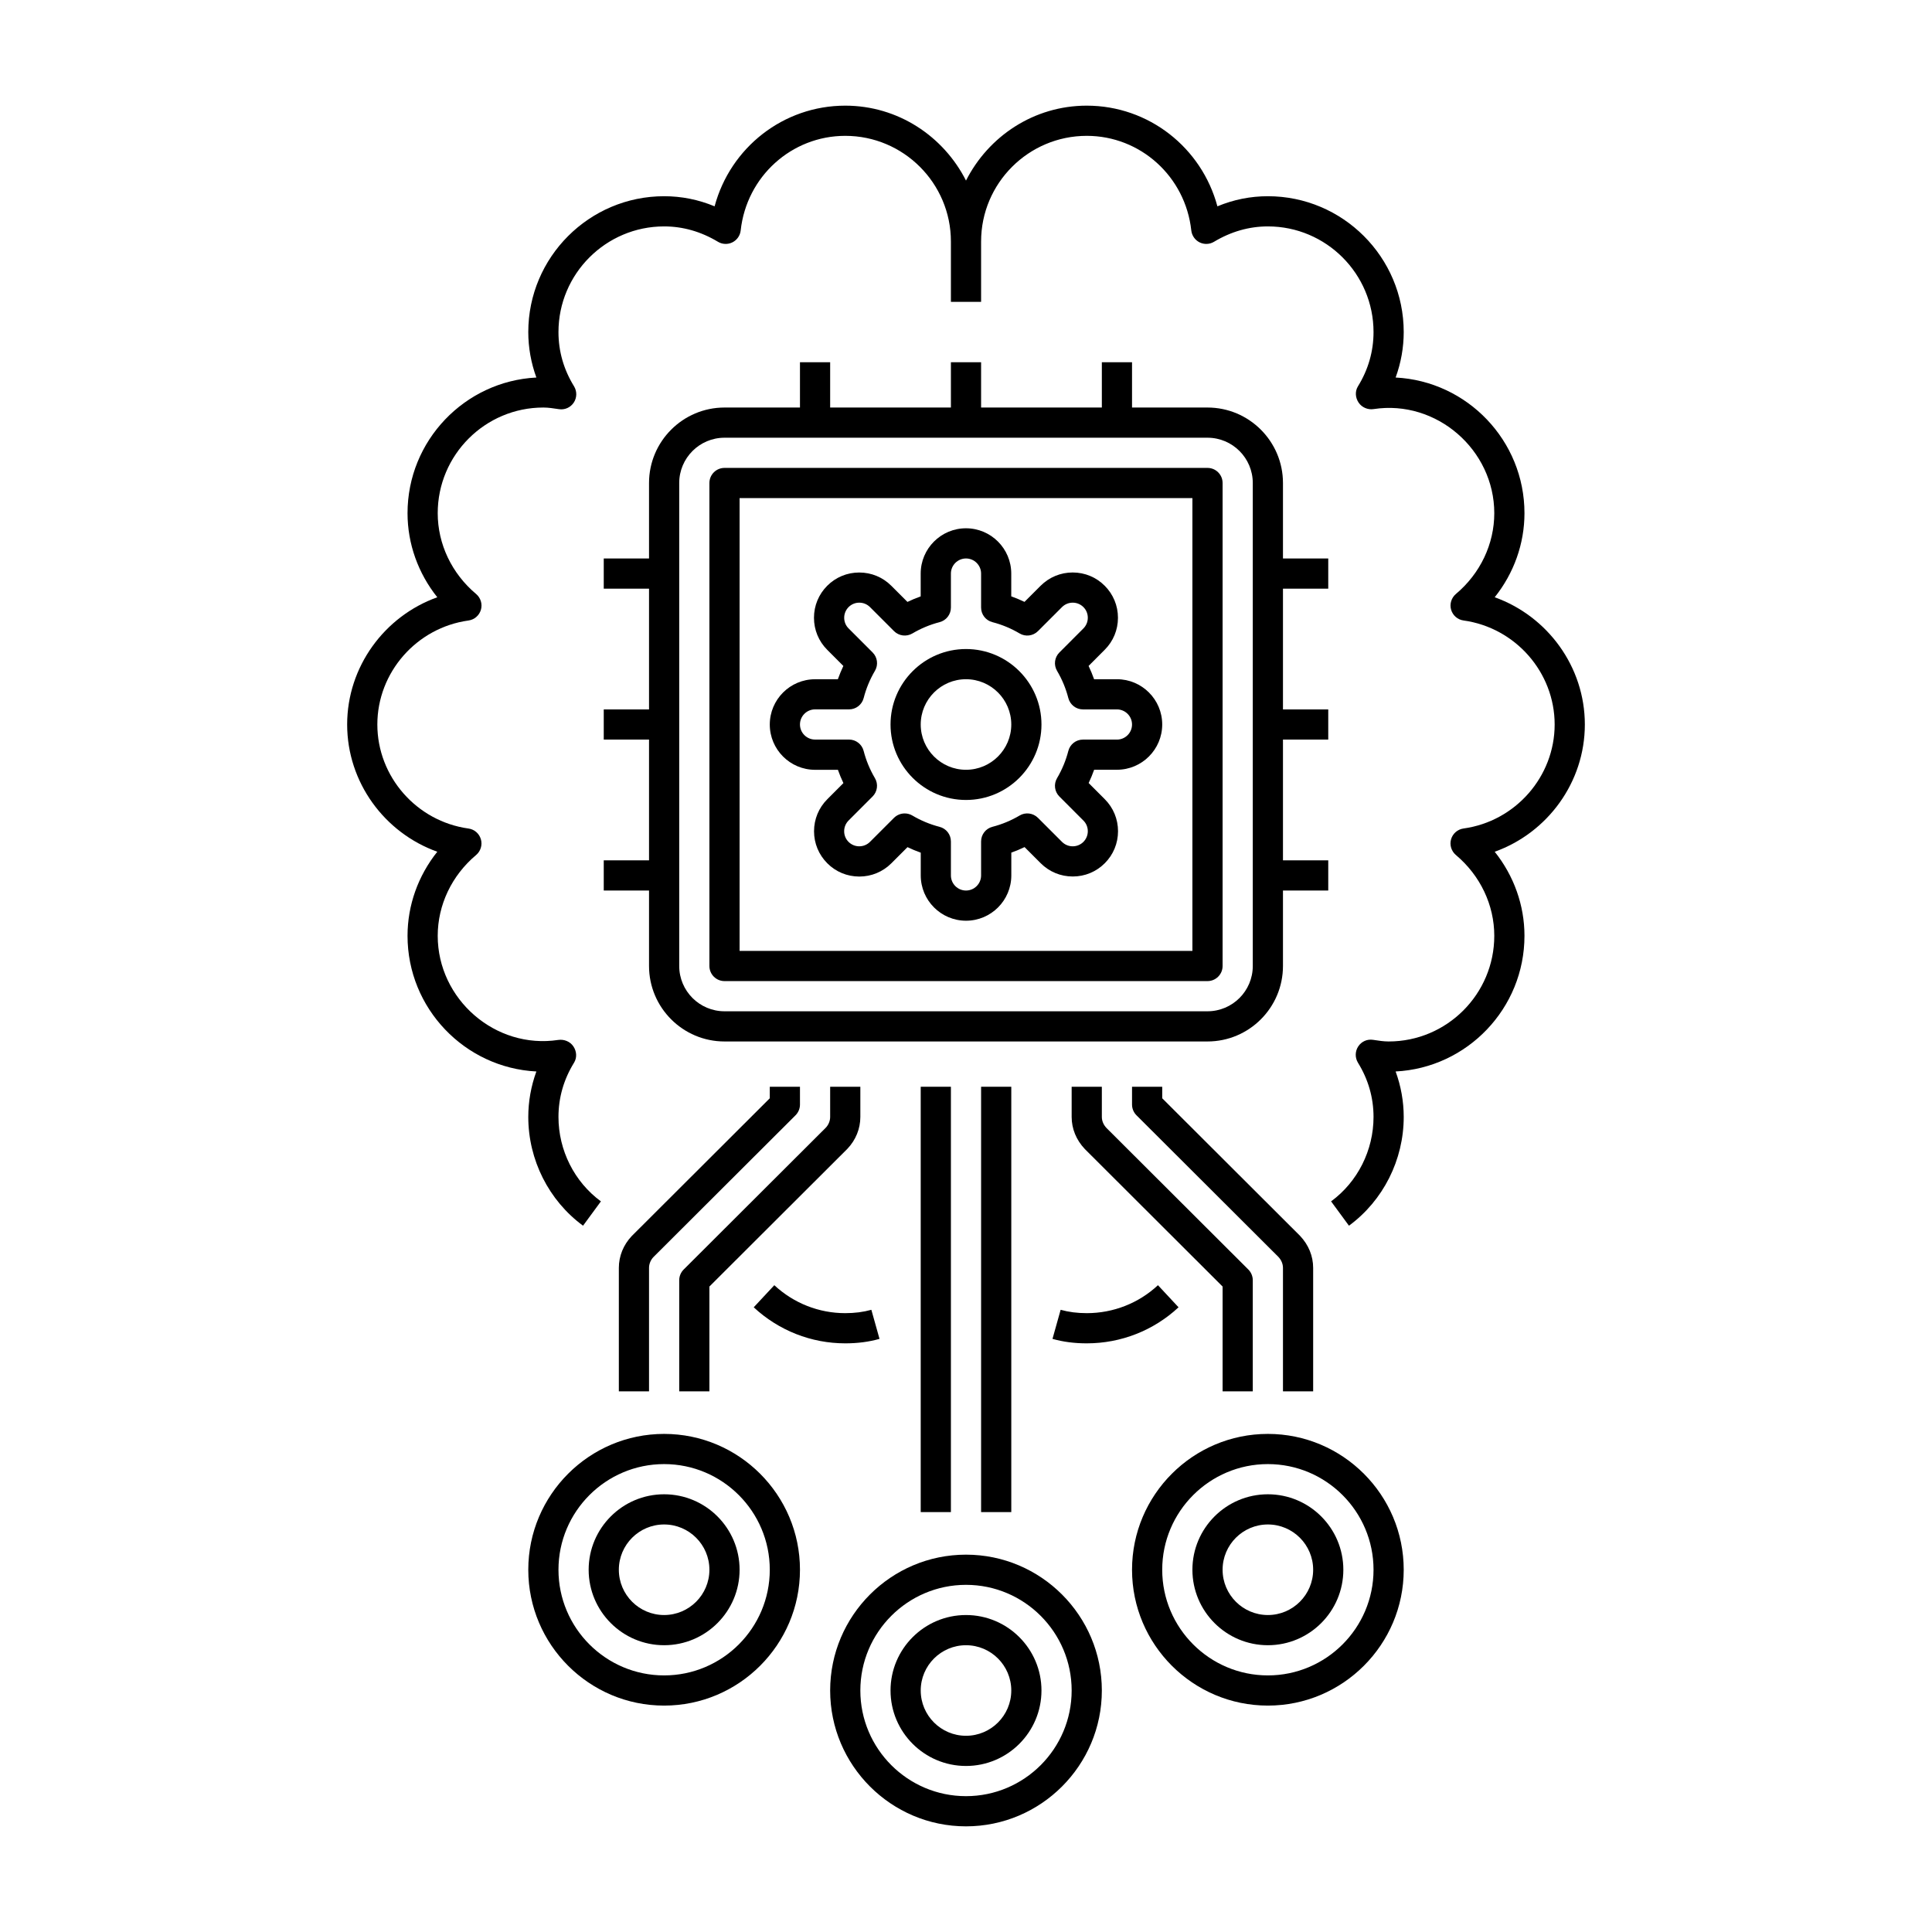<?xml version="1.0" encoding="utf-8"?>
<!-- Generator: Adobe Illustrator 24.0.0, SVG Export Plug-In . SVG Version: 6.00 Build 0)  -->
<svg version="1.1" xmlns="http://www.w3.org/2000/svg" xmlns:xlink="http://www.w3.org/1999/xlink" x="0px" y="0px" width="64px"
	 height="64px" viewBox="0 0 64 64" enable-background="new 0 0 64 64" xml:space="preserve">
<g id="Captions">
</g>
<g id="Icons">
	<g>
		<path d="M35.135,43.389l-0.27,0.963c0.355,0.1,0.728,0.148,1.135,0.148c1.133,0,2.213-0.424,3.041-1.194l-0.682-0.732
			C37.718,43.171,36.879,43.5,36,43.5C35.685,43.5,35.402,43.463,35.135,43.389z"/>
		<path d="M52.5,24c0-1.911-1.233-3.588-2.986-4.215C50.148,18.991,50.5,18.014,50.5,17c0-2.403-1.894-4.373-4.268-4.494
			C46.408,12.023,46.5,11.514,46.5,11c0-2.481-2.019-4.5-4.5-4.5c-0.576,0-1.136,0.112-1.672,0.335C39.807,4.892,38.054,3.5,36,3.5
			c-1.752,0-3.257,1.016-4,2.482C31.257,4.516,29.752,3.5,28,3.5c-2.054,0-3.807,1.392-4.328,3.335C23.136,6.612,22.576,6.5,22,6.5
			c-2.481,0-4.5,2.019-4.5,4.5c0,0.514,0.092,1.023,0.268,1.506C15.394,12.627,13.5,14.597,13.5,17c0,1.014,0.352,1.991,0.986,2.785
			C12.733,20.412,11.5,22.089,11.5,24s1.233,3.588,2.986,4.215C13.852,29.009,13.5,29.986,13.5,31c0,2.403,1.894,4.373,4.268,4.494
			C17.592,35.977,17.5,36.486,17.5,37c0,1.422,0.679,2.769,1.814,3.603l0.592-0.806C19.025,39.15,18.5,38.104,18.5,37
			c0-0.638,0.174-1.243,0.516-1.797c0.102-0.166,0.088-0.375-0.02-0.537c-0.106-0.162-0.307-0.245-0.502-0.217
			C16.405,34.766,14.5,33.098,14.5,31c0-1.021,0.464-1.998,1.272-2.677c0.15-0.127,0.213-0.332,0.158-0.521s-0.216-0.33-0.412-0.356
			C13.798,27.207,12.5,25.726,12.5,24s1.298-3.207,3.019-3.445c0.196-0.027,0.357-0.167,0.412-0.356s-0.008-0.394-0.158-0.521
			C14.964,18.998,14.5,18.021,14.5,17c0-1.93,1.57-3.5,3.5-3.5c0.168,0,0.327,0.026,0.515,0.054
			c0.196,0.031,0.385-0.057,0.492-0.218c0.107-0.163,0.11-0.373,0.009-0.539C18.674,12.243,18.5,11.638,18.5,11
			c0-1.93,1.57-3.5,3.5-3.5c0.62,0,1.22,0.171,1.783,0.509c0.145,0.088,0.327,0.095,0.479,0.019s0.256-0.224,0.274-0.394
			C24.732,5.848,26.221,4.5,28,4.5c1.93,0,3.5,1.57,3.5,3.5v2h1V8c0-1.93,1.57-3.5,3.5-3.5c1.779,0,3.268,1.348,3.463,3.134
			c0.019,0.169,0.122,0.318,0.274,0.394s0.334,0.069,0.479-0.019C40.78,7.671,41.38,7.5,42,7.5c1.93,0,3.5,1.57,3.5,3.5
			c0,0.638-0.174,1.243-0.516,1.797c-0.102,0.166-0.088,0.375,0.02,0.537c0.106,0.162,0.31,0.249,0.502,0.217
			C47.589,13.235,49.5,14.902,49.5,17c0,1.021-0.464,1.998-1.272,2.677c-0.15,0.127-0.213,0.332-0.158,0.521s0.216,0.33,0.412,0.356
			C50.202,20.793,51.5,22.274,51.5,24s-1.298,3.207-3.019,3.445c-0.196,0.027-0.357,0.167-0.412,0.356s0.008,0.394,0.158,0.521
			C49.036,29.002,49.5,29.979,49.5,31c0,1.93-1.57,3.5-3.5,3.5c-0.168,0-0.327-0.026-0.515-0.054
			c-0.198-0.031-0.385,0.056-0.492,0.218c-0.107,0.163-0.11,0.373-0.009,0.539C45.326,35.757,45.5,36.362,45.5,37
			c0,1.104-0.525,2.15-1.406,2.797l0.592,0.806C45.821,39.769,46.5,38.422,46.5,37c0-0.514-0.092-1.023-0.268-1.506
			C48.606,35.373,50.5,33.403,50.5,31c0-1.014-0.352-1.991-0.986-2.785C51.267,27.588,52.5,25.911,52.5,24z"/>
		<path d="M29.135,44.352l-0.27-0.963C28.598,43.463,28.315,43.5,28,43.5c-0.873,0-1.708-0.329-2.35-0.926l-0.682,0.732
			C25.797,44.076,26.873,44.5,28,44.5C28.407,44.5,28.779,44.452,29.135,44.352z"/>
		<rect x="30.5" y="36" width="1" height="14.09"/>
		<rect x="32.5" y="36" width="1" height="14.09"/>
		<path d="M41.5,46.09v-3.68c0-0.133-0.053-0.26-0.146-0.354l-4.7-4.69C36.555,37.262,36.5,37.132,36.5,37v-1h-1v1
			c0,0.389,0.151,0.763,0.437,1.064l4.563,4.554v3.472H41.5z"/>
		<path d="M43.5,46.09V42c0-0.389-0.151-0.763-0.437-1.064L38.5,36.382V36h-1v0.59c0,0.133,0.053,0.26,0.146,0.354l4.7,4.69
			C42.445,41.738,42.5,41.868,42.5,42v4.09H43.5z"/>
		<path d="M26.5,36.59V36h-1v0.382l-4.573,4.564C20.651,41.237,20.5,41.611,20.5,42v4.09h1V42c0-0.132,0.055-0.262,0.144-0.356
			l4.71-4.7C26.447,36.85,26.5,36.723,26.5,36.59z"/>
		<path d="M23.5,42.618l4.573-4.564C28.349,37.763,28.5,37.389,28.5,37v-1h-1v1c0,0.132-0.055,0.262-0.144,0.356l-4.71,4.7
			C22.553,42.15,22.5,42.277,22.5,42.41v3.68h1V42.618z"/>
		<path d="M24,32.5h16c0.276,0,0.5-0.224,0.5-0.5V16c0-0.276-0.224-0.5-0.5-0.5H24c-0.276,0-0.5,0.224-0.5,0.5v16
			C23.5,32.276,23.724,32.5,24,32.5z M24.5,16.5h15v15h-15V16.5z"/>
		<path d="M32,21.5c-1.379,0-2.5,1.122-2.5,2.5s1.121,2.5,2.5,2.5s2.5-1.122,2.5-2.5S33.379,21.5,32,21.5z M32,25.5
			c-0.827,0-1.5-0.673-1.5-1.5s0.673-1.5,1.5-1.5s1.5,0.673,1.5,1.5S32.827,25.5,32,25.5z"/>
		<path d="M37,22.5h-0.757c-0.053-0.149-0.113-0.296-0.182-0.44l0.534-0.535c0.283-0.283,0.439-0.66,0.439-1.061
			c0-0.4-0.156-0.777-0.439-1.06c-0.282-0.284-0.658-0.439-1.06-0.44c0,0,0,0-0.001,0c-0.4,0-0.777,0.156-1.061,0.439l-0.535,0.535
			c-0.144-0.069-0.29-0.13-0.439-0.183V19c0-0.827-0.673-1.5-1.5-1.5s-1.5,0.673-1.5,1.5v0.756
			c-0.149,0.053-0.296,0.114-0.439,0.183l-0.535-0.535c-0.283-0.283-0.66-0.439-1.061-0.439c-0.001,0-0.001,0-0.001,0
			c-0.401,0-0.777,0.156-1.06,0.439c-0.283,0.283-0.439,0.66-0.439,1.061c0,0.401,0.156,0.778,0.439,1.061l0.534,0.535
			c-0.068,0.144-0.129,0.291-0.182,0.44H27c-0.827,0-1.5,0.673-1.5,1.5s0.673,1.5,1.5,1.5h0.757c0.053,0.149,0.113,0.296,0.182,0.44
			l-0.534,0.535c-0.283,0.283-0.439,0.66-0.439,1.061c0,0.4,0.156,0.777,0.439,1.06c0.282,0.284,0.658,0.439,1.06,0.44
			c0,0,0,0,0.001,0c0.4,0,0.777-0.156,1.061-0.439l0.535-0.535c0.144,0.069,0.29,0.13,0.439,0.183V29c0,0.827,0.673,1.5,1.5,1.5
			s1.5-0.673,1.5-1.5v-0.756c0.149-0.053,0.296-0.114,0.439-0.183l0.535,0.535c0.283,0.283,0.66,0.439,1.061,0.439
			c0.001,0,0.001,0,0.001,0c0.401,0,0.777-0.156,1.06-0.439c0.283-0.283,0.439-0.66,0.439-1.061c0-0.401-0.156-0.778-0.439-1.061
			l-0.534-0.535c0.068-0.144,0.129-0.291,0.182-0.44H37c0.827,0,1.5-0.673,1.5-1.5S37.827,22.5,37,22.5z M37,24.5h-1.126
			c-0.229,0-0.427,0.154-0.484,0.375c-0.081,0.315-0.207,0.619-0.374,0.903c-0.116,0.196-0.084,0.446,0.077,0.607l0.796,0.797
			c0.095,0.094,0.146,0.219,0.146,0.353c0,0.133-0.052,0.259-0.146,0.354c-0.095,0.094-0.22,0.146-0.353,0.146h-0.001
			c-0.134,0-0.259-0.052-0.354-0.146l-0.797-0.797c-0.163-0.162-0.414-0.193-0.608-0.077c-0.282,0.167-0.586,0.293-0.9,0.374
			c-0.222,0.057-0.376,0.256-0.376,0.484V29c0,0.276-0.225,0.5-0.5,0.5s-0.5-0.224-0.5-0.5v-1.126c0-0.229-0.154-0.428-0.376-0.484
			c-0.314-0.081-0.618-0.207-0.9-0.374c-0.079-0.047-0.167-0.07-0.255-0.07c-0.129,0-0.257,0.05-0.354,0.146l-0.797,0.797
			c-0.095,0.094-0.22,0.146-0.354,0.146h-0.001c-0.133,0-0.258-0.052-0.353-0.146s-0.146-0.22-0.146-0.354
			c0-0.134,0.052-0.259,0.146-0.354l0.796-0.797c0.161-0.161,0.193-0.411,0.077-0.607c-0.167-0.284-0.293-0.587-0.374-0.903
			c-0.058-0.221-0.256-0.375-0.484-0.375H27c-0.275,0-0.5-0.224-0.5-0.5s0.225-0.5,0.5-0.5h1.126c0.229,0,0.427-0.154,0.484-0.375
			c0.081-0.315,0.207-0.619,0.374-0.903c0.116-0.196,0.084-0.446-0.077-0.607l-0.796-0.797c-0.095-0.094-0.146-0.219-0.146-0.353
			c0-0.133,0.052-0.259,0.146-0.354c0.095-0.094,0.22-0.146,0.353-0.146h0.001c0.134,0,0.259,0.052,0.354,0.146l0.797,0.797
			c0.162,0.162,0.414,0.192,0.608,0.077c0.282-0.167,0.586-0.293,0.9-0.374c0.222-0.057,0.376-0.256,0.376-0.484V19
			c0-0.276,0.225-0.5,0.5-0.5s0.5,0.224,0.5,0.5v1.126c0,0.229,0.154,0.428,0.376,0.484c0.314,0.081,0.618,0.207,0.9,0.374
			c0.194,0.116,0.445,0.085,0.608-0.077l0.797-0.797c0.095-0.094,0.22-0.146,0.354-0.146h0.001c0.133,0,0.258,0.052,0.353,0.146
			s0.146,0.22,0.146,0.354c0,0.134-0.052,0.259-0.146,0.354l-0.796,0.797c-0.161,0.161-0.193,0.411-0.077,0.607
			c0.167,0.284,0.293,0.587,0.374,0.903c0.058,0.221,0.256,0.375,0.484,0.375H37c0.275,0,0.5,0.224,0.5,0.5S37.275,24.5,37,24.5z"/>
		<path d="M32,53.5c-1.379,0-2.5,1.122-2.5,2.5s1.121,2.5,2.5,2.5s2.5-1.122,2.5-2.5S33.379,53.5,32,53.5z M32,57.5
			c-0.827,0-1.5-0.673-1.5-1.5s0.673-1.5,1.5-1.5s1.5,0.673,1.5,1.5S32.827,57.5,32,57.5z"/>
		<path d="M32,51.5c-2.481,0-4.5,2.019-4.5,4.5s2.019,4.5,4.5,4.5s4.5-2.019,4.5-4.5S34.481,51.5,32,51.5z M32,59.5
			c-1.93,0-3.5-1.57-3.5-3.5s1.57-3.5,3.5-3.5s3.5,1.57,3.5,3.5S33.93,59.5,32,59.5z"/>
		<path d="M22,49.5c-1.379,0-2.5,1.122-2.5,2.5s1.121,2.5,2.5,2.5s2.5-1.122,2.5-2.5S23.379,49.5,22,49.5z M22,53.5
			c-0.827,0-1.5-0.673-1.5-1.5s0.673-1.5,1.5-1.5s1.5,0.673,1.5,1.5S22.827,53.5,22,53.5z"/>
		<path d="M22,47.5c-2.481,0-4.5,2.019-4.5,4.5s2.019,4.5,4.5,4.5s4.5-2.019,4.5-4.5S24.481,47.5,22,47.5z M22,55.5
			c-1.93,0-3.5-1.57-3.5-3.5s1.57-3.5,3.5-3.5s3.5,1.57,3.5,3.5S23.93,55.5,22,55.5z"/>
		<path d="M42,49.5c-1.379,0-2.5,1.122-2.5,2.5s1.121,2.5,2.5,2.5s2.5-1.122,2.5-2.5S43.379,49.5,42,49.5z M42,53.5
			c-0.827,0-1.5-0.673-1.5-1.5s0.673-1.5,1.5-1.5s1.5,0.673,1.5,1.5S42.827,53.5,42,53.5z"/>
		<path d="M42,47.5c-2.481,0-4.5,2.019-4.5,4.5s2.019,4.5,4.5,4.5s4.5-2.019,4.5-4.5S44.481,47.5,42,47.5z M42,55.5
			c-1.93,0-3.5-1.57-3.5-3.5s1.57-3.5,3.5-3.5s3.5,1.57,3.5,3.5S43.93,55.5,42,55.5z"/>
		<path d="M20,28.5v1h1.5V32c0,1.378,1.121,2.5,2.5,2.5h16c1.379,0,2.5-1.122,2.5-2.5v-2.5H44v-1h-1.5v-4H44v-1h-1.5v-4H44v-1h-1.5
			V16c0-1.378-1.121-2.5-2.5-2.5h-2.5V12h-1v1.5h-4V12h-1v1.5h-4V12h-1v1.5H24c-1.379,0-2.5,1.122-2.5,2.5v2.5H20v1h1.5v4H20v1h1.5
			v4H20z M22.5,16c0-0.827,0.673-1.5,1.5-1.5h16c0.827,0,1.5,0.673,1.5,1.5v16c0,0.827-0.673,1.5-1.5,1.5H24
			c-0.827,0-1.5-0.673-1.5-1.5V16z"/>
	</g>
</g>
</svg>
